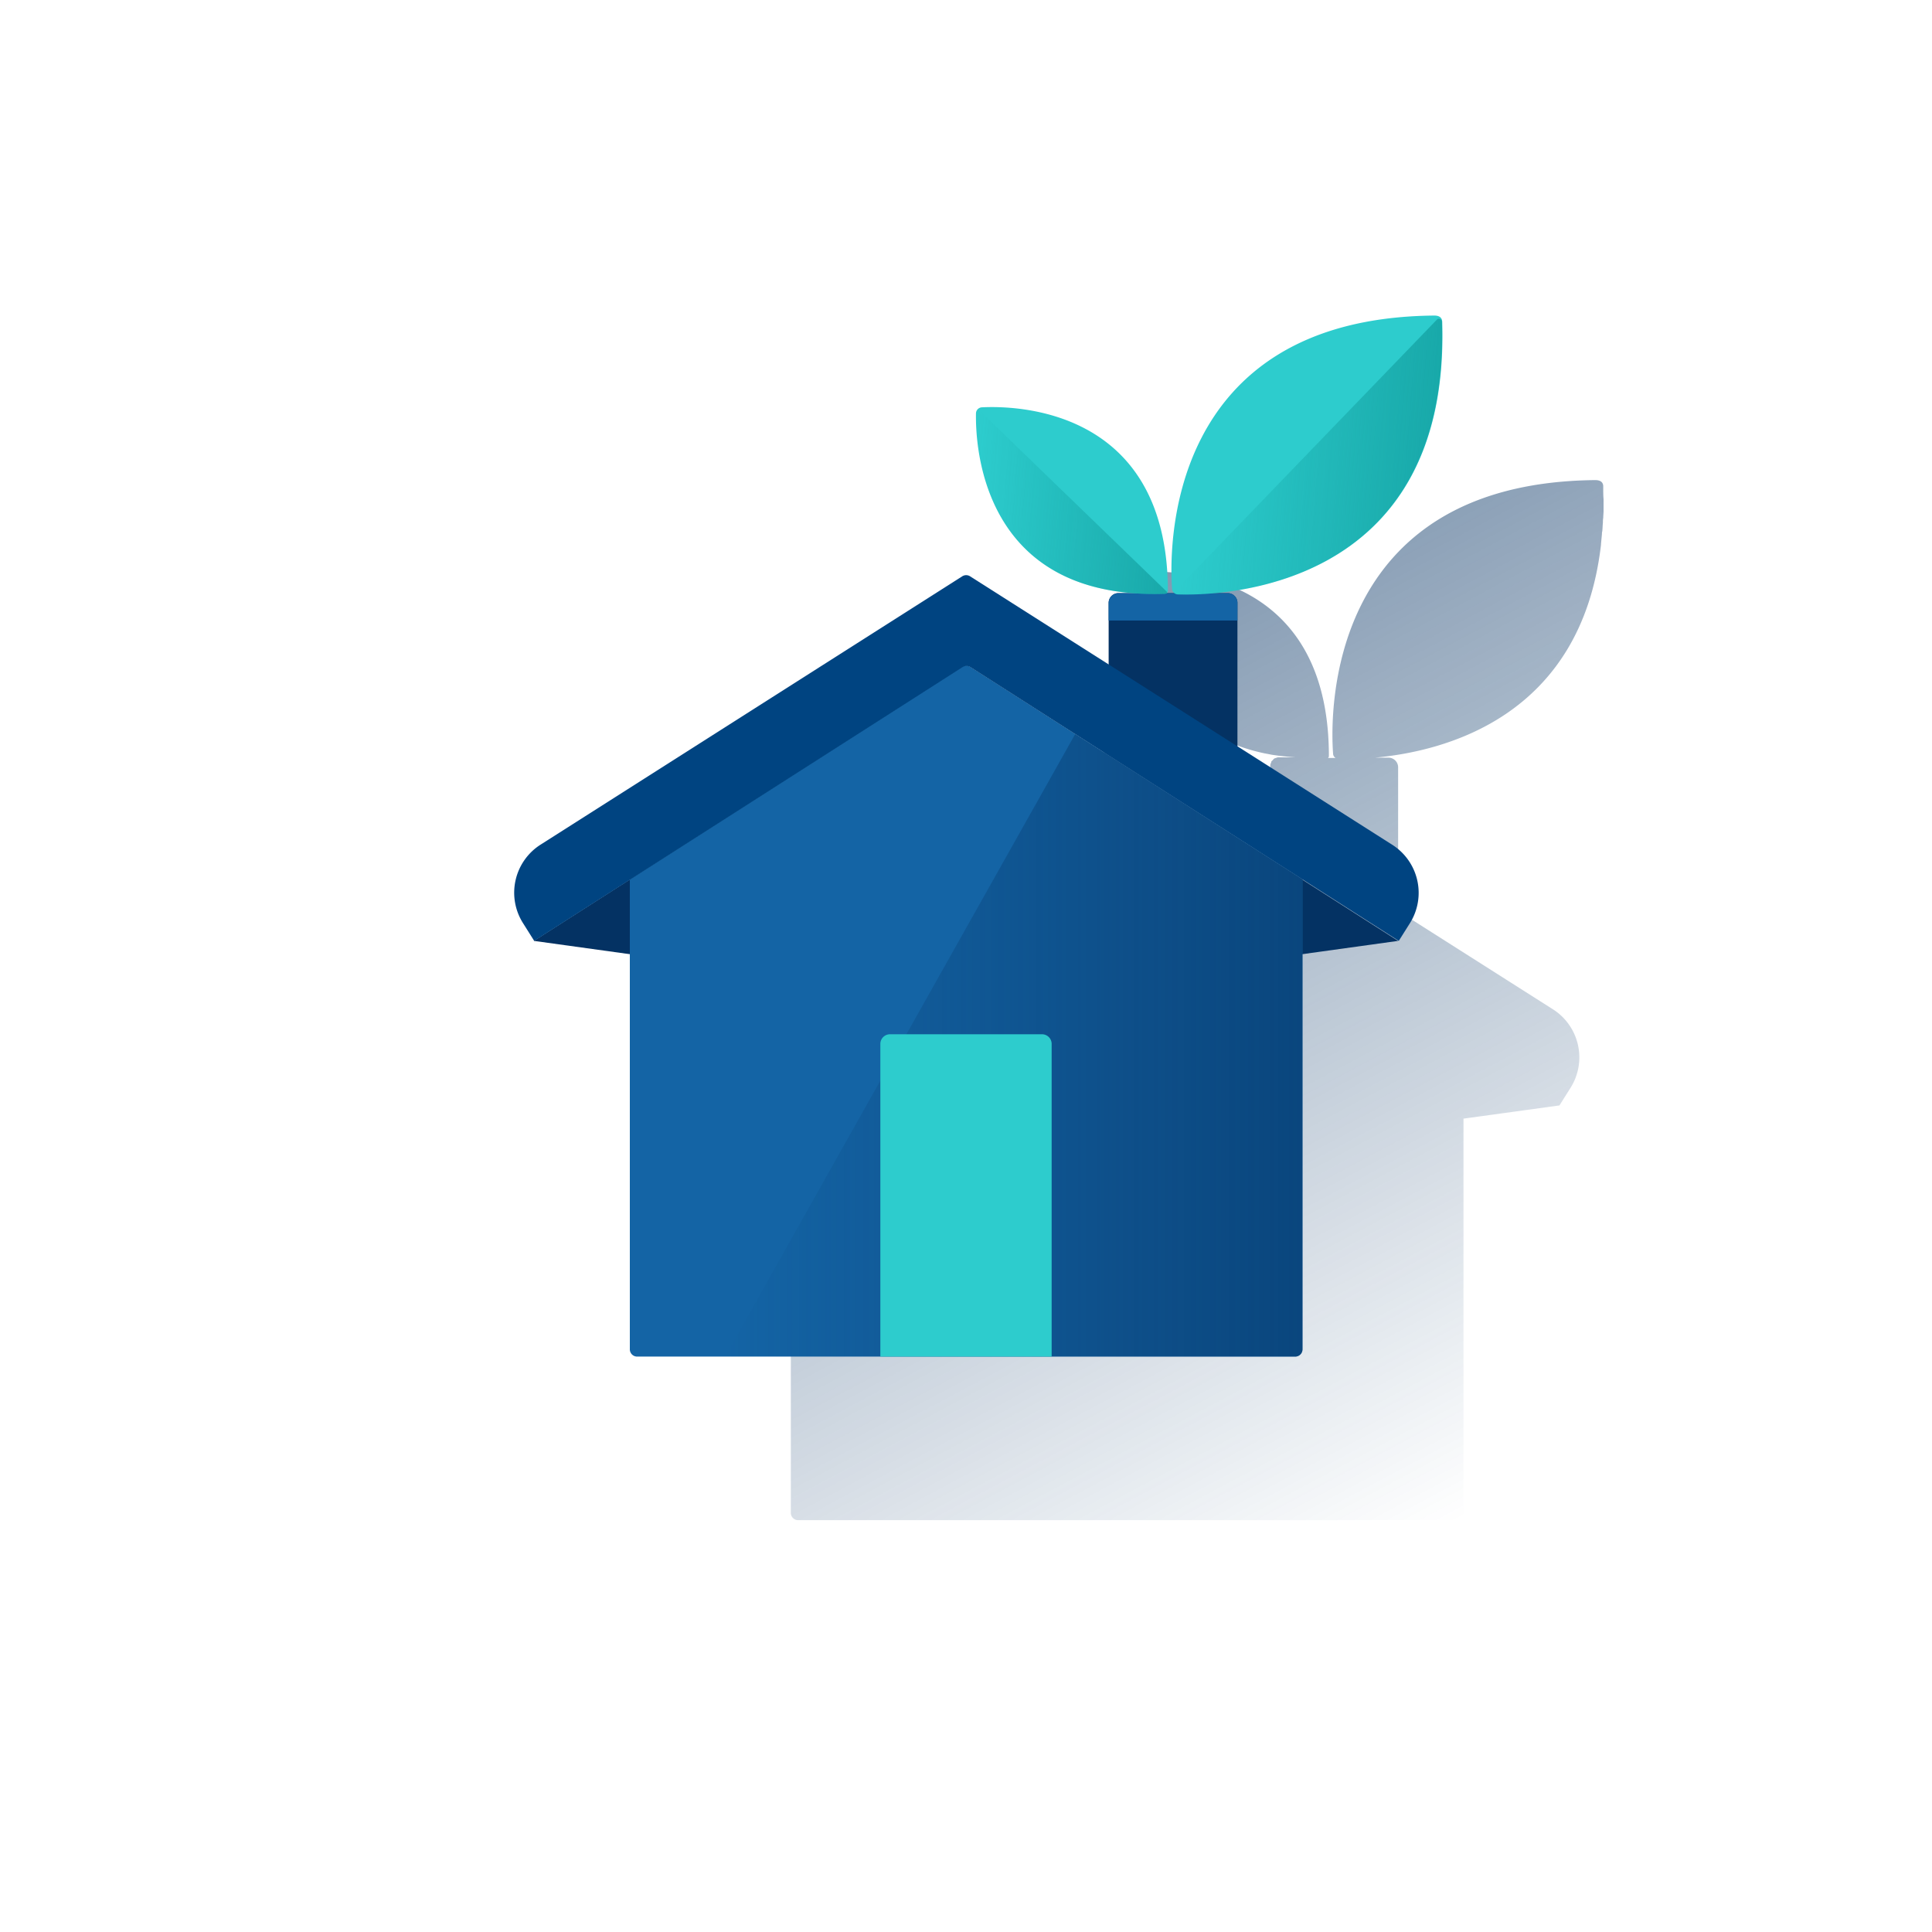 <svg id="Contenido" xmlns="http://www.w3.org/2000/svg" xmlns:xlink="http://www.w3.org/1999/xlink" viewBox="0 0 600 600"><defs><style>.cls-1{fill:url(#Degradado_sin_nombre);}.cls-2{fill:#043263;}.cls-3{fill:#1464a5;}.cls-4{fill:url(#Degradado_sin_nombre_2);}.cls-5{fill:#2dcccd;}.cls-6{fill:#004481;}.cls-7{fill:url(#Degradado_sin_nombre_3);}.cls-8{fill:url(#Degradado_sin_nombre_4);}.cls-9{fill:none;}</style><linearGradient id="Degradado_sin_nombre" x1="312.9" y1="402.23" x2="456.77" y2="131.64" gradientTransform="matrix(1, 0, 0, -1, 0, 602)" gradientUnits="userSpaceOnUse"><stop offset="0.01" stop-color="#043263" stop-opacity="0.5"/><stop offset="1" stop-color="#043263" stop-opacity="0"/></linearGradient><linearGradient id="Degradado_sin_nombre_2" x1="404.5" y1="422.65" x2="225.2" y2="422.65" gradientTransform="translate(0 -98)" gradientUnits="userSpaceOnUse"><stop offset="0" stop-color="#043263" stop-opacity="0.6"/><stop offset="1" stop-color="#043263" stop-opacity="0"/></linearGradient><linearGradient id="Degradado_sin_nombre_3" x1="437.47" y1="188.87" x2="373.91" y2="188.87" gradientTransform="matrix(1, 0.08, -0.08, 1, -56.68, -64.36)" gradientUnits="userSpaceOnUse"><stop offset="0" stop-color="#028484" stop-opacity="0.5"/><stop offset="1" stop-color="#028484" stop-opacity="0"/></linearGradient><linearGradient id="Degradado_sin_nombre_4" x1="516.8" y1="168.62" x2="440.01" y2="168.62" xlink:href="#Degradado_sin_nombre_3"/></defs><path class="cls-1" d="M497.9,151.9v-.6h0v-.4c-.1-1.2-.9-1.8-2.5-1.8-83.7.8-82.3,73-81.4,84.9a1.6,1.6,0,0,0,.8,1.4h-2.4c.3-.2.3-.5.3-.9-.2-57.2-48.1-57.4-57.8-56.9a2,2,0,0,0-1.8,1.7h0v.1c-.2,8.6,1.2,46.6,39.8,54.6.2,0,.4.1.6.1l1.5.3,2.1.3h.1c1.7.2,3.4.4,5.2.5h-5.6c-.1,0-.2.1-.3.1s-.2.1-.3.1-.2.1-.3.1a.35.35,0,0,0-.2.1c-.1.1-.2.1-.2.2l-.2.2c-.1.1-.1.2-.2.2l-.2.2a.37.37,0,0,0-.1.3.35.35,0,0,1-.1.2c0,.1-.1.2-.1.3s-.1.2-.1.3v.6h0v19.1l-43.1-27.4a2.27,2.27,0,0,0-2.5,0L218,313.1a17.79,17.79,0,0,0-5.5,24.5l3.4,5.4,29.7,4.1V469.8a2.26,2.26,0,0,0,2.3,2.3H452.2a2.92,2.92,0,0,0,.9-.2,2,2,0,0,0,1.2-1.2,2.92,2.92,0,0,0,.2-.9V347.4l29.8-4.1h0l3.4-5.4a17.7,17.7,0,0,0-5.5-24.5l-48-30.5V238.3a3,3,0,0,0-3-3H427c21.8-2,64-12.7,70.2-66.1V169c.1-1.1.2-2.1.3-3.2a2.2,2.2,0,0,1,.1-.8c.1-.9.1-1.8.2-2.7a7.57,7.57,0,0,1,.1-1.5c0-.7.1-1.4.1-2.1V155C497.9,154,497.9,152.9,497.9,151.9Z"/><path class="cls-2" d="M347.3,184.2h34a3,3,0,0,1,3,3v47h-40v-47A3,3,0,0,1,347.3,184.2Z"/><path class="cls-3" d="M347.3,184.2h34a3,3,0,0,1,3,3v5.5h-40v-5.4a3.1,3.1,0,0,1,3-3.1Z"/><path class="cls-2" d="M165.8,292.2,300,310.8l134.2-18.6-133-85a2.27,2.27,0,0,0-2.5,0Z"/><path class="cls-3" d="M195.6,273.1l103.2-66a2.27,2.27,0,0,1,2.5,0l103.2,66V419a2.26,2.26,0,0,1-2.3,2.3H197.9a2.26,2.26,0,0,1-2.3-2.3V273.1Z"/><path class="cls-4" d="M333.9,228l70.6,45.1V419a2.26,2.26,0,0,1-2.3,2.3h-177"/><path class="cls-5" d="M276.4,321.2h47.2a3,3,0,0,1,3,3v97.1H273.4V324.2A3,3,0,0,1,276.4,321.2Z"/><path class="cls-6" d="M298.8,179,167.9,262.3a17.68,17.68,0,0,0-5.4,24.5l3.4,5.4,133-85a2.27,2.27,0,0,1,2.5,0l133,85,3.4-5.4a17.7,17.7,0,0,0-5.5-24.5L301.3,179A2.27,2.27,0,0,0,298.8,179Z"/><path class="cls-5" d="M362.7,183.4c-.2-57.2-48.1-57.4-57.8-56.9a1.93,1.93,0,0,0-1.8,1.8c-.2,9.8,1.6,58.1,58.7,56.1C362.5,184.3,362.6,184,362.7,183.4Z"/><path class="cls-7" d="M303.1,128.2c-.2,9.5,1.4,58.3,58.9,56.2a.43.43,0,0,0,.4-.4.37.37,0,0,0-.1-.3l-57.9-56a.67.67,0,0,0-1,0A.55.55,0,0,0,303.1,128.2Z"/><path class="cls-5" d="M445.4,98c-83.7.8-82.3,73-81.4,84.9a1.84,1.84,0,0,0,1.8,1.7c12,.4,84.6-.6,82.1-84.5C447.9,98.7,447.1,98,445.4,98Z"/><path class="cls-8" d="M365.7,184.6c12,.4,84.7-.6,82.1-84.7a1,1,0,0,0-1-.9.86.86,0,0,0-.6.3l-81.1,84.1a.78.78,0,0,0,0,1.1A3.54,3.54,0,0,1,365.7,184.6Z"/><rect class="cls-9" width="600" height="600"/></svg>